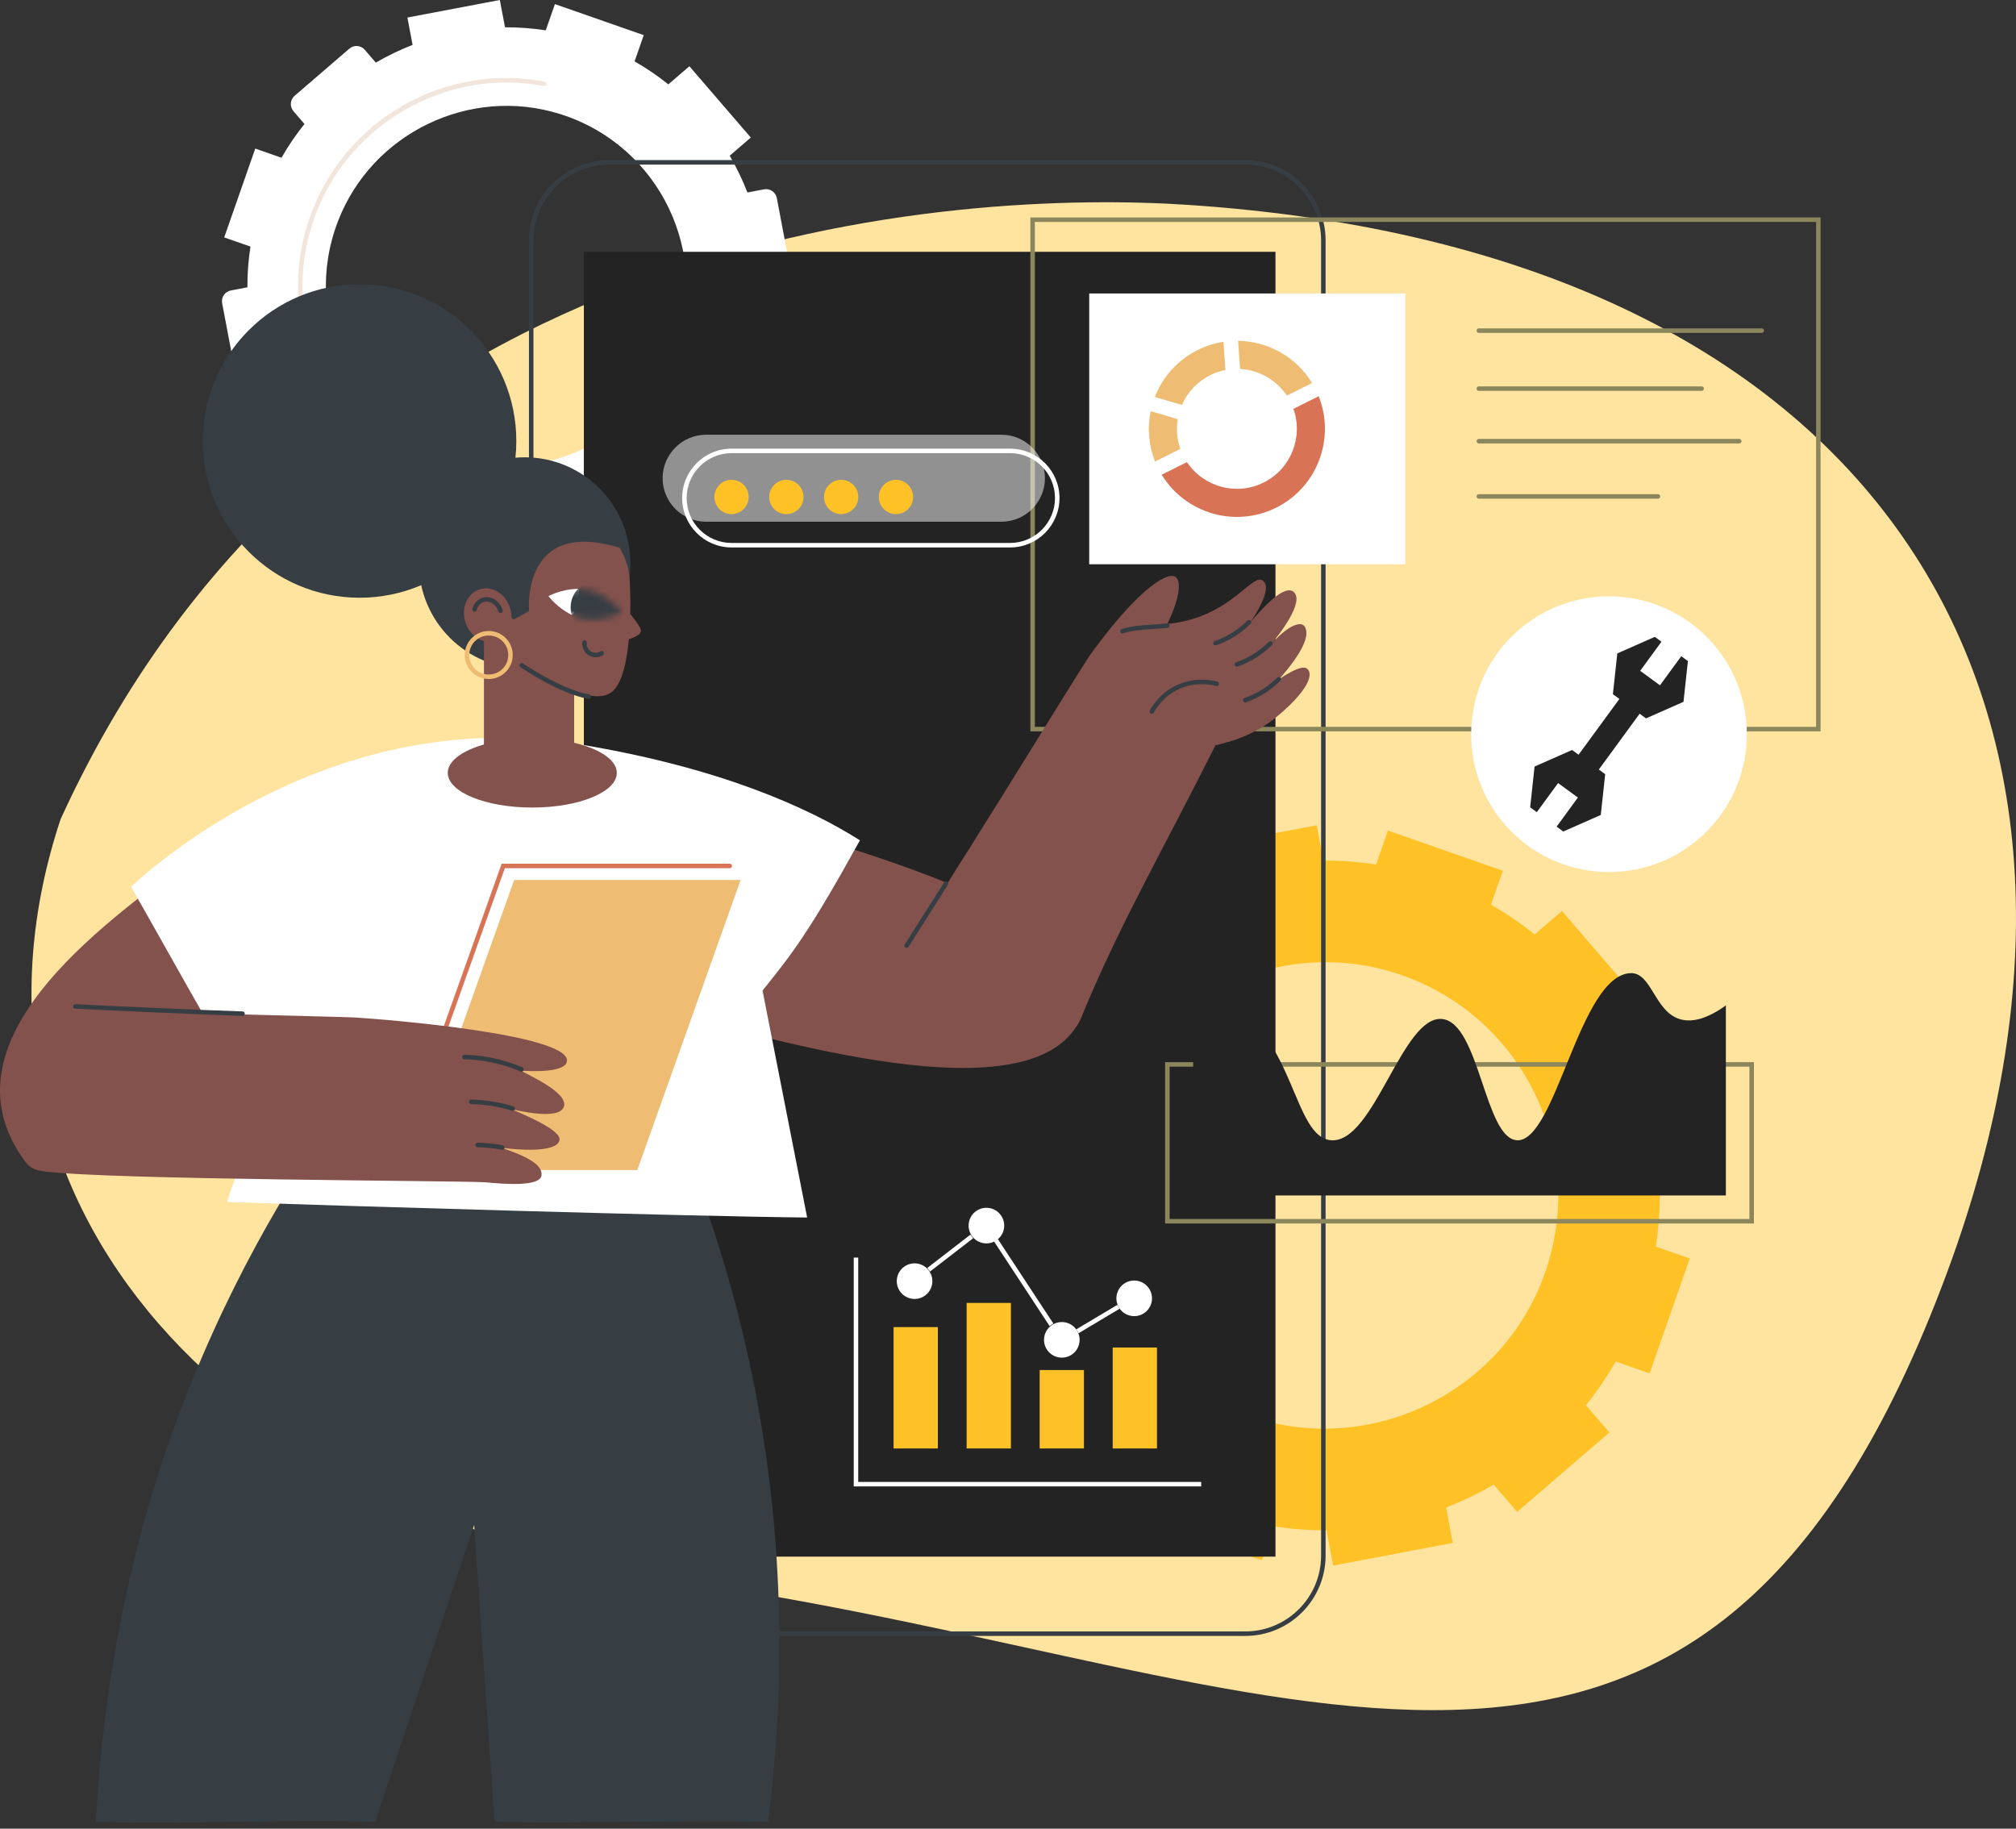 <svg width="312" height="283" viewBox="0 0 312 283" fill="none" xmlns="http://www.w3.org/2000/svg">
<rect x="0" y="0" width="312" height="283" fill="#333333" stroke="none"/>
<path d="M183.786 31.701C149.807 29.449 51.939 33.635 9.373 126.781C-9.328 183.241 31.6 233.937 107.197 245.013C199.933 258.6 263.338 299.783 301.405 196.73C333.399 110.114 292.571 38.908 183.786 31.701Z" fill="#FFE4A0"/>
<path d="M121.984 51.815L117.922 50.396C118.251 48.289 118.405 46.182 118.395 44.092L120.96 43.606C121.876 43.432 122.479 42.548 122.305 41.631L120.221 30.644C120.047 29.727 119.163 29.125 118.246 29.299L115.672 29.787C114.908 27.822 113.991 25.919 112.929 24.097L116.195 21.285L106.691 10.251L103.433 13.057C101.805 11.748 100.06 10.556 98.207 9.501L99.627 5.439L85.88 0.635L84.46 4.697C82.353 4.369 80.246 4.215 78.157 4.225L77.356 0L63.049 2.713L63.852 6.947C61.886 7.711 59.984 8.629 58.162 9.691L56.452 7.705C55.843 6.998 54.776 6.919 54.069 7.528L45.596 14.826C44.889 15.435 44.809 16.502 45.418 17.209L47.122 19.186C45.813 20.815 44.621 22.559 43.566 24.412L39.504 22.993H39.504L34.7 36.74L38.762 38.159C38.434 40.266 38.28 42.373 38.289 44.463L35.725 44.949C34.808 45.123 34.206 46.007 34.38 46.924L36.463 57.911C36.637 58.828 37.521 59.43 38.438 59.256L41.012 58.768C41.776 60.733 42.694 62.636 43.755 64.458L40.49 67.271L49.993 78.304L53.251 75.498C54.88 76.807 56.624 77.999 58.477 79.055L57.058 83.116L70.804 87.92L72.224 83.858C74.331 84.186 76.438 84.34 78.527 84.331L79.328 88.555L93.635 85.842L92.832 81.608C94.798 80.844 96.701 79.926 98.523 78.864L100.233 80.85C100.841 81.557 101.908 81.636 102.615 81.027L111.088 73.729C111.796 73.12 111.875 72.053 111.266 71.346L109.563 69.369C110.871 67.74 112.063 65.996 113.119 64.143L117.181 65.562L121.984 51.815ZM104.369 54.34C99.109 67.978 83.95 75.286 70.004 70.907C54.604 66.071 46.507 49.275 52.315 34.215C57.575 20.577 72.734 13.269 86.68 17.648C102.08 22.484 110.177 39.28 104.369 54.34Z" fill="white"/>
<path d="M78.349 76.485C74.802 76.485 71.214 75.898 67.72 74.677C59.599 71.84 53.07 66.01 49.335 58.262C45.599 50.513 45.105 41.774 47.942 33.654C50.502 26.33 55.616 20.177 62.342 16.33C69.002 12.521 76.799 11.206 84.295 12.625C84.484 12.661 84.609 12.843 84.573 13.032C84.537 13.221 84.357 13.347 84.165 13.31C68.994 10.437 53.703 19.282 48.601 33.884C45.825 41.828 46.308 50.378 49.963 57.959C53.617 65.539 60.005 71.243 67.949 74.019C81.5 78.754 96.536 73.743 104.513 61.832C104.621 61.672 104.837 61.63 104.997 61.737C105.157 61.844 105.2 62.06 105.092 62.22C98.996 71.324 88.862 76.485 78.349 76.485Z" fill="#F2E6DC"/>
<path d="M261.513 194.752L256.258 192.916C256.682 190.189 256.882 187.464 256.869 184.76L262.335 183.724L258.824 165.214L253.347 166.253C252.358 163.71 251.171 161.248 249.797 158.891L254.022 155.252L241.727 140.977L237.512 144.608C235.405 142.914 233.148 141.373 230.751 140.007L232.587 134.752L214.802 128.537L212.965 133.792C210.239 133.367 207.513 133.168 204.81 133.18L203.773 127.715L185.263 131.225L186.302 136.703C183.759 137.692 181.298 138.878 178.94 140.252L175.302 136.028L161.027 148.323L164.657 152.538C162.964 154.645 161.422 156.901 160.056 159.299L154.801 157.462H154.801L148.586 175.248L153.841 177.084C153.416 179.81 153.217 182.536 153.23 185.239L147.764 186.276L151.274 204.786L156.752 203.747C157.741 206.29 158.928 208.752 160.301 211.109L156.077 214.748L168.372 229.023L172.587 225.392C174.694 227.086 176.951 228.627 179.348 229.993L177.512 235.249L195.297 241.463L197.134 236.208C199.86 236.633 202.585 236.832 205.289 236.82L206.325 242.285L224.835 238.775L223.796 233.297C226.339 232.308 228.801 231.122 231.158 229.748L234.797 233.973L249.072 221.677L245.442 217.462C247.135 215.355 248.677 213.098 250.043 210.701L255.298 212.537L261.513 194.752ZM238.723 198.018C231.918 215.664 212.305 225.119 194.262 219.453C174.338 213.196 163.862 191.466 171.376 171.982C178.181 154.337 197.794 144.881 215.837 150.547C235.761 156.804 246.237 178.534 238.723 198.018Z" fill="#FFC226"/>
<path d="M205.058 226.567C200.48 226.567 195.849 225.81 191.34 224.234C169.706 216.674 158.256 192.924 165.816 171.29C169.119 161.837 175.719 153.897 184.4 148.932C192.995 144.016 203.056 142.317 212.733 144.15C212.921 144.185 213.046 144.368 213.01 144.557C212.974 144.746 212.79 144.871 212.603 144.834C192.921 141.107 173.092 152.58 166.474 171.52C159.041 192.791 170.299 216.143 191.57 223.576C209.145 229.718 228.647 223.218 238.994 207.769C239.101 207.61 239.318 207.567 239.478 207.674C239.638 207.781 239.681 207.997 239.573 208.157C231.705 219.906 218.627 226.567 205.058 226.567Z" fill="#FFC226"/>
<path d="M197.394 38.969H90.359V240.897H197.394V38.969Z" fill="#232323"/>
<path d="M192.717 253.168H94.297C87.44 253.168 81.861 247.59 81.861 240.733V37.212C81.861 30.355 87.44 24.776 94.297 24.776H192.717C199.574 24.776 205.152 30.355 205.152 37.212V240.733C205.152 247.59 199.574 253.168 192.717 253.168ZM94.297 25.473C87.825 25.473 82.558 30.739 82.558 37.212V240.733C82.558 247.205 87.824 252.471 94.297 252.471H192.717C199.189 252.471 204.455 247.205 204.455 240.733V37.212C204.455 30.739 199.189 25.473 192.717 25.473H94.297Z" fill="#363E44"/>
<path d="M281.758 113.179H159.463V33.652H281.758V113.179ZM160.16 112.482H281.061V34.349H160.16V112.482Z" fill="#8B865C"/>
<path d="M217.504 45.416H168.568V87.323H217.504V45.416Z" fill="white"/>
<path d="M272.657 51.514H228.864C228.671 51.514 228.516 51.358 228.516 51.165C228.516 50.972 228.671 50.816 228.864 50.816H272.657C272.85 50.816 273.006 50.972 273.006 51.165C273.006 51.358 272.85 51.514 272.657 51.514Z" fill="#8B865C"/>
<path d="M263.356 60.489H228.864C228.672 60.489 228.516 60.333 228.516 60.141C228.516 59.948 228.672 59.792 228.864 59.792H263.356C263.549 59.792 263.705 59.948 263.705 60.141C263.704 60.333 263.548 60.489 263.356 60.489Z" fill="#8B865C"/>
<path d="M269.169 68.62H228.864C228.672 68.62 228.516 68.464 228.516 68.272C228.516 68.079 228.672 67.923 228.864 67.923H269.169C269.362 67.923 269.518 68.079 269.518 68.272C269.518 68.464 269.362 68.62 269.169 68.62Z" fill="#8B865C"/>
<path d="M256.591 77.173H228.864C228.671 77.173 228.516 77.017 228.516 76.824C228.516 76.632 228.671 76.476 228.864 76.476H256.591C256.784 76.476 256.94 76.632 256.94 76.824C256.94 77.017 256.784 77.173 256.591 77.173Z" fill="#8B865C"/>
<path d="M187.273 58.067C188.042 57.683 188.838 57.416 189.643 57.259L189.338 52.901C187.977 53.111 186.626 53.532 185.329 54.18C182.181 55.755 179.908 58.391 178.727 61.44L182.915 62.673C183.753 60.74 185.247 59.081 187.273 58.067Z" fill="#EFBC73"/>
<path d="M182.673 69.468C182.137 67.956 182.017 66.373 182.268 64.863L178.079 63.63C177.555 66.171 177.749 68.876 178.767 71.421L182.673 69.468Z" fill="#EFBC73"/>
<path d="M204.08 61.316L200.173 63.27C201.718 67.62 199.807 72.555 195.576 74.671C191.344 76.787 186.25 75.356 183.696 71.511L179.789 73.464C183.433 79.449 191.142 81.747 197.519 78.558C203.896 75.368 206.682 67.821 204.08 61.316Z" fill="#D87355"/>
<path d="M191.92 57.102C194.78 57.26 197.499 58.737 199.153 61.227L203.059 59.273C200.569 55.183 196.18 52.816 191.615 52.744L191.92 57.102Z" fill="#EFBC73"/>
<path d="M185.901 230.031H132.123V194.619H132.82V229.334H185.901V230.031Z" fill="white"/>
<path d="M172.923 201.928L166.576 205.719L166.934 206.318L173.281 202.526L172.923 201.928Z" fill="white"/>
<path d="M154.42 191.738L153.838 192.121L162.436 205.211L163.019 204.828L154.42 191.738Z" fill="white"/>
<path d="M150.184 191.067L143.504 196.227L143.93 196.779L150.61 191.619L150.184 191.067Z" fill="white"/>
<path d="M144.223 198.897C144.572 197.417 143.656 195.933 142.175 195.584C140.695 195.234 139.211 196.151 138.861 197.631C138.512 199.112 139.429 200.595 140.909 200.945C142.39 201.295 143.873 200.378 144.223 198.897Z" fill="white"/>
<path d="M155.409 189.819C155.493 188.3 154.33 187.001 152.811 186.917C151.292 186.833 149.992 187.996 149.908 189.515C149.824 191.034 150.987 192.333 152.506 192.417C154.025 192.502 155.325 191.338 155.409 189.819Z" fill="white"/>
<path d="M167.083 207.348C167.083 208.869 165.85 210.102 164.329 210.102C162.807 210.102 161.574 208.869 161.574 207.348C161.574 205.827 162.807 204.593 164.329 204.593C165.85 204.593 167.083 205.827 167.083 207.348Z" fill="white"/>
<path d="M176.585 203.47C177.99 202.887 178.658 201.276 178.076 199.871C177.493 198.465 175.882 197.798 174.477 198.38C173.071 198.962 172.404 200.573 172.986 201.979C173.568 203.384 175.179 204.052 176.585 203.47Z" fill="white"/>
<path d="M145.141 205.374H138.291V224.158H145.141V205.374Z" fill="#FFC226"/>
<path d="M156.448 201.632H149.598V224.158H156.448V201.632Z" fill="#FFC226"/>
<path d="M167.753 212.02H160.902V224.158H167.753V212.02Z" fill="#FFC226"/>
<path d="M179.056 208.533H172.205V224.158H179.056V208.533Z" fill="#FFC226"/>
<path d="M271.439 189.341H180.314V164.375H271.439V189.341ZM181.011 188.644H270.742V165.072H181.011V188.644Z" fill="#8B865C"/>
<path d="M259.913 157.696C256.057 156.474 255.6 150.515 252.383 150.6C244.418 150.81 240.802 176.803 234.762 176.459C229.775 176.176 228.959 158.277 223.184 157.696C217.02 157.076 212.674 176.937 206.017 176.459C200.172 176.04 200.405 160.502 190.048 155.3C188.308 154.426 186.485 153.954 184.656 153.766V185.001H267.099V155.593C263.988 157.828 261.672 158.253 259.913 157.696Z" fill="#232323"/>
<path d="M106.463 157.539C121.069 161.042 162.603 173.734 167.739 156.238C171.987 141.766 130.993 131.191 116.714 126.771C113.297 137.027 109.88 147.283 106.463 157.539Z" fill="#84524D"/>
<path d="M140.575 146.232C140.575 146.231 140.574 146.23 140.574 146.23C155.26 123.238 165.239 106.644 168.521 101.642C168.865 101.118 169.467 100.191 170.547 99.243C174.55 95.731 178.699 97.563 184.593 95.79C191.281 93.778 193.908 88.859 195.401 89.835C196.44 90.513 195.971 92.647 193.508 96.299C193.508 96.299 193.508 96.299 193.509 96.299C195.699 93.74 198.821 90.399 200.232 91.614C201.786 93.103 198.579 97.46 196.51 100C199.014 96.925 201.266 96.039 201.883 96.912C202.856 98.287 201.469 101.124 198.001 105.059L198.001 105.059C201.155 103.011 202.225 102.984 202.583 103.889C203.237 105.541 200.325 108.723 197.32 111.141C193.936 113.864 190.368 114.801 188.104 115.339C188.104 115.339 188.103 115.339 188.103 115.34C179.487 132.509 173.192 143.217 167.292 157.57C163.532 166.717 141.799 161.144 140.575 146.232Z" fill="#84524D"/>
<path d="M140.305 146.701C140.241 146.701 140.176 146.683 140.118 146.646C139.956 146.543 139.908 146.327 140.012 146.165C142.035 142.996 144.088 139.761 146.115 136.551C146.218 136.388 146.433 136.34 146.596 136.442C146.759 136.545 146.808 136.76 146.705 136.923C144.677 140.134 142.623 143.37 140.599 146.54C140.533 146.644 140.42 146.701 140.305 146.701Z" fill="#363E44"/>
<path d="M179.566 98.677C182.906 92.627 182.829 89.737 181.853 89.238C180.213 88.4 175.247 92.397 169.252 100.624C172.174 100.339 176.644 98.962 179.566 98.677Z" fill="#84524D"/>
<path d="M178.26 110.462C178.204 110.462 178.146 110.449 178.093 110.419C177.924 110.326 177.862 110.115 177.955 109.946C178.57 108.829 179.723 107.275 181.727 106.22C184.561 104.727 187.334 105.202 188.394 105.476C188.581 105.524 188.693 105.714 188.644 105.901C188.596 106.087 188.405 106.198 188.22 106.151C187.238 105.897 184.671 105.457 182.052 106.837C180.201 107.812 179.135 109.248 178.566 110.282C178.503 110.397 178.383 110.462 178.26 110.462Z" fill="#363E44"/>
<path d="M173.702 98.025C173.554 98.025 173.417 97.93 173.37 97.781C173.312 97.598 173.413 97.402 173.597 97.344C175.077 96.876 176.624 96.771 178.263 96.661C179.021 96.609 179.805 96.557 180.622 96.466C180.815 96.445 180.986 96.583 181.007 96.774C181.028 96.965 180.891 97.138 180.699 97.159C179.867 97.251 179.075 97.305 178.31 97.356C176.714 97.464 175.207 97.565 173.807 98.009C173.772 98.02 173.737 98.025 173.702 98.025Z" fill="#363E44"/>
<path d="M188.112 99.876C187.968 99.876 187.833 99.785 187.783 99.641C187.72 99.459 187.817 99.26 187.999 99.198C188.774 98.93 189.527 98.59 190.237 98.186C191.267 97.6 192.218 96.875 193.063 96.032C193.199 95.896 193.42 95.897 193.555 96.033C193.691 96.169 193.691 96.39 193.555 96.526C192.666 97.412 191.666 98.175 190.581 98.792C189.835 99.217 189.042 99.575 188.226 99.857C188.189 99.87 188.15 99.876 188.112 99.876Z" fill="#363E44"/>
<path d="M191.423 103.167C191.278 103.167 191.143 103.076 191.093 102.932C191.031 102.75 191.127 102.551 191.309 102.489C192.083 102.221 192.836 101.881 193.547 101.477C194.577 100.891 195.528 100.166 196.373 99.323C196.509 99.187 196.73 99.188 196.866 99.324C197.002 99.46 197.002 99.681 196.865 99.817C195.976 100.703 194.976 101.466 193.892 102.083C193.144 102.508 192.352 102.866 191.537 103.148C191.499 103.161 191.46 103.167 191.423 103.167Z" fill="#363E44"/>
<path d="M192.71 108.699C192.565 108.699 192.43 108.609 192.381 108.464C192.318 108.282 192.414 108.084 192.596 108.021C193.371 107.753 194.124 107.413 194.834 107.009C195.864 106.423 196.815 105.698 197.66 104.856C197.797 104.72 198.017 104.72 198.153 104.856C198.289 104.992 198.289 105.213 198.153 105.349C197.264 106.236 196.263 106.998 195.179 107.615C194.432 108.04 193.64 108.398 192.824 108.68C192.786 108.693 192.748 108.699 192.71 108.699Z" fill="#363E44"/>
<path d="M107.159 181.062C110.184 189.012 113 197.883 115.265 207.631C122.055 236.843 121.309 262.738 118.868 281.936C104.758 281.635 90.647 282.236 76.537 281.936C75.486 266.925 74.436 251.013 73.385 236.002C70.983 243.207 68.581 250.413 66.179 257.618C63.477 265.724 60.775 273.83 58.073 281.936C43.663 281.485 29.252 282.386 14.842 281.936C15.622 267.17 18.294 245.227 26.55 222.042C34.433 199.905 44.743 182.884 53.12 171.154C71.133 174.457 89.146 177.759 107.159 181.062Z" fill="#363E44"/>
<path d="M29.292 132.922C19.212 141.038 -10.668 160.273 3.958 179.842C9.476 187.224 34.345 163.523 44.877 156.113C39.682 148.382 34.487 140.652 29.292 132.922Z" fill="#84524D"/>
<path d="M20.291 137.229C23.993 133.807 51.747 108.988 89.492 115.163C111.258 118.724 125.087 124.973 133.084 130.044C125.101 144.49 122.516 147.687 118.012 153.291C120.314 165 122.616 176.708 124.917 188.417C107.805 188.267 52.565 186.615 35.152 186.015C38.254 176.108 41.356 170.808 44.458 160.901C42.057 162.902 39.655 164.904 37.253 166.905C31.699 157.644 25.245 145.936 20.291 137.229Z" fill="white"/>
<path d="M61.898 179.246C61.859 179.246 61.819 179.239 61.78 179.226C61.599 179.161 61.505 178.962 61.569 178.781L77.639 133.66H112.935C113.128 133.66 113.284 133.816 113.284 134.009C113.284 134.201 113.128 134.357 112.935 134.357H78.131L62.226 179.014C62.175 179.157 62.041 179.246 61.898 179.246Z" fill="#D87355"/>
<path d="M98.634 181.066H63.584L79.572 136.178H114.622L98.634 181.066Z" fill="#EFBC73"/>
<path d="M11.703 156.006C23.695 156.808 52.027 157.298 54.791 157.456C59.958 157.752 87.644 160.057 87.744 164.088C87.792 166.014 82.438 165.811 80.63 165.69C82.042 166.508 87.804 169.061 87.296 171.161C86.7 173.627 79.368 171.636 79.234 171.677C80.752 172.362 86.909 174.846 86.589 176.435C86.174 178.502 79.752 177.909 77.838 177.642C78.002 177.931 84.19 179.438 83.799 181.923C83.512 183.748 77.621 183.195 75.066 182.962C70.475 182.704 16.923 182.581 6.973 181.287C3.078 180.781 6.435 159.761 11.703 156.006Z" fill="#84524D"/>
<path d="M37.533 157.221C37.529 157.221 37.526 157.221 37.522 157.221C31.43 157.021 15.52 156.313 11.647 156.097C11.455 156.087 11.308 155.922 11.319 155.73C11.329 155.538 11.492 155.388 11.686 155.401C15.556 155.617 31.456 156.325 37.544 156.524C37.737 156.53 37.888 156.691 37.881 156.884C37.875 157.072 37.721 157.221 37.533 157.221Z" fill="#363E44"/>
<path d="M80.708 165.851C80.662 165.851 80.615 165.842 80.57 165.822C79.589 165.4 78.572 165.043 77.545 164.761C75.7 164.253 73.787 163.974 71.858 163.931C71.666 163.927 71.513 163.768 71.518 163.575C71.522 163.385 71.677 163.234 71.866 163.234C71.869 163.234 71.871 163.234 71.874 163.235C73.86 163.279 75.83 163.566 77.73 164.089C78.787 164.38 79.836 164.748 80.846 165.182C81.022 165.258 81.104 165.463 81.028 165.64C80.971 165.772 80.843 165.851 80.708 165.851Z" fill="#363E44"/>
<path d="M79.345 171.899C79.311 171.899 79.276 171.894 79.242 171.884C79.028 171.818 78.809 171.754 78.586 171.692C76.742 171.185 74.829 170.906 72.899 170.863C72.707 170.859 72.554 170.699 72.559 170.507C72.563 170.317 72.718 170.166 72.907 170.166C72.909 170.166 72.912 170.166 72.915 170.166C74.901 170.21 76.871 170.498 78.771 171.02C79.001 171.084 79.227 171.15 79.447 171.218C79.631 171.274 79.734 171.469 79.678 171.653C79.632 171.803 79.494 171.899 79.345 171.899Z" fill="#363E44"/>
<path d="M77.719 177.929C77.698 177.929 77.677 177.927 77.655 177.923C76.426 177.695 75.164 177.566 73.905 177.537C73.713 177.533 73.56 177.374 73.564 177.181C73.569 176.989 73.715 176.826 73.921 176.841C75.217 176.87 76.516 177.003 77.782 177.237C77.971 177.272 78.096 177.454 78.061 177.643C78.03 177.811 77.883 177.929 77.719 177.929Z" fill="#363E44"/>
<path d="M55.653 92.503C69.048 92.503 79.907 81.644 79.907 68.248C79.907 54.853 69.048 43.994 55.653 43.994C42.257 43.994 31.398 54.853 31.398 68.248C31.398 81.644 42.257 92.503 55.653 92.503Z" fill="#363E44"/>
<path d="M81.191 103.494C90.228 103.494 97.554 96.168 97.554 87.131C97.554 78.094 90.228 70.769 81.191 70.769C72.154 70.769 64.828 78.094 64.828 87.131C64.828 96.168 72.154 103.494 81.191 103.494Z" fill="#363E44"/>
<path d="M94.569 107.176C90.953 109.744 80.74 102.773 80.74 102.773L74.897 90.55C74.897 84.311 79.954 79.254 86.192 79.254C92.431 79.254 97.488 84.311 97.488 90.55C97.488 90.55 98.251 104.561 94.569 107.176Z" fill="#84524D"/>
<path d="M82.377 124.972C89.601 124.972 95.457 122.571 95.457 119.609C95.457 116.647 89.601 114.246 82.377 114.246C75.153 114.246 69.297 116.647 69.297 119.609C69.297 122.571 75.153 124.972 82.377 124.972Z" fill="#84524D"/>
<path d="M88.857 90.422H74.897V118.979H88.857V90.422Z" fill="#84524D"/>
<path d="M96.19 93.519C96.19 93.519 99.358 96.839 99.189 97.715C98.988 98.762 95.459 99.4 95.459 99.4C95.459 99.4 96.274 93.527 96.19 93.519Z" fill="#84524D"/>
<path d="M91.102 108.156C91.082 108.156 91.061 108.154 91.04 108.15C86.594 107.359 80.79 103.423 80.545 103.256C80.386 103.147 80.345 102.93 80.453 102.771C80.562 102.612 80.779 102.571 80.938 102.68C80.997 102.72 86.865 106.699 91.162 107.464C91.352 107.498 91.478 107.679 91.444 107.868C91.415 108.037 91.267 108.156 91.102 108.156Z" fill="#363E44"/>
<path d="M84.875 92.248C84.875 92.248 86.948 91.134 89.446 91.134C89.978 91.134 88.975 95.388 88.47 95.147C86.251 94.087 84.875 92.248 84.875 92.248Z" fill="white"/>
<mask id="mask0_1_8581" style="mask-type:luminance" maskUnits="userSpaceOnUse" x="84" y="91" width="13" height="5">
<path d="M84.875 92.248C84.875 92.248 87.923 90.609 91.083 91.307C94.242 92.005 96.316 94.776 96.316 94.776C96.316 94.776 93.268 96.415 90.108 95.717C86.949 95.019 84.875 92.248 84.875 92.248Z" fill="white"/>
</mask>
<g mask="url(#mask0_1_8581)">
<path d="M92.544 98.248C94.881 98.248 96.775 96.353 96.775 94.016C96.775 91.68 94.881 89.785 92.544 89.785C90.207 89.785 88.313 91.68 88.313 94.016C88.313 96.353 90.207 98.248 92.544 98.248Z" fill="#363E44"/>
</g>
<path d="M92.181 101.715C91.786 101.715 91.392 101.603 91.049 101.381C90.389 100.952 90.023 100.167 90.116 99.382C90.139 99.191 90.311 99.055 90.503 99.076C90.694 99.099 90.831 99.272 90.808 99.464C90.746 99.988 90.99 100.511 91.429 100.796C91.885 101.092 92.478 101.091 92.939 100.795C93.102 100.691 93.317 100.738 93.42 100.9C93.525 101.062 93.478 101.277 93.316 101.381C92.97 101.603 92.575 101.715 92.181 101.715Z" fill="#363E44"/>
<path d="M72.147 93.519C72.147 93.519 75.749 92.073 79.467 95.889L81.877 94.57C81.877 94.57 80.481 79.199 97.328 85.241C97.328 85.241 91.55 72.333 80.28 77.073C69.01 81.813 72.147 93.519 72.147 93.519Z" fill="#363E44"/>
<path d="M72.005 96.22C72.664 98.427 74.754 99.752 76.673 99.179C78.592 98.606 79.614 96.352 78.955 94.145C78.296 91.938 76.206 90.613 74.287 91.186C72.367 91.759 71.346 94.013 72.005 96.22Z" fill="#84524D"/>
<path d="M77.459 94.869C77.308 94.869 77.17 94.771 77.125 94.62C76.803 93.544 75.801 92.89 74.888 93.162C74.348 93.323 73.933 93.789 73.781 94.408C73.734 94.595 73.544 94.708 73.359 94.662C73.172 94.616 73.058 94.427 73.104 94.24C73.317 93.38 73.909 92.727 74.689 92.494C75.969 92.111 77.361 92.976 77.793 94.421C77.848 94.605 77.743 94.799 77.558 94.854C77.525 94.865 77.491 94.869 77.459 94.869Z" fill="#363E44"/>
<path d="M75.639 105.081C73.591 105.081 71.924 103.414 71.924 101.365C71.924 99.316 73.591 97.649 75.639 97.649C77.689 97.649 79.355 99.316 79.355 101.365C79.355 103.414 77.689 105.081 75.639 105.081ZM75.639 98.347C73.975 98.347 72.621 99.701 72.621 101.365C72.621 103.03 73.975 104.384 75.639 104.384C77.304 104.384 78.658 103.03 78.658 101.365C78.658 99.701 77.304 98.347 75.639 98.347Z" fill="#EFBC73"/>
<path opacity="0.5" d="M154.985 80.74H109.279C105.576 80.74 102.547 77.711 102.547 74.008C102.547 70.306 105.576 67.276 109.279 67.276H154.985C158.688 67.276 161.717 70.306 161.717 74.008C161.717 77.711 158.688 80.74 154.985 80.74Z" fill="white"/>
<path d="M156.326 84.72H113.216C109.001 84.72 105.572 81.291 105.572 77.076C105.572 72.861 109.001 69.432 113.216 69.432H156.326C160.541 69.432 163.97 72.861 163.97 77.076C163.97 81.29 160.541 84.72 156.326 84.72ZM113.216 70.129C109.386 70.129 106.269 73.245 106.269 77.076C106.269 80.906 109.386 84.022 113.216 84.022H156.326C160.156 84.022 163.273 80.906 163.273 77.076C163.273 73.245 160.156 70.129 156.326 70.129H113.216Z" fill="white"/>
<path d="M115.868 76.91C115.868 78.375 114.68 79.563 113.215 79.563C111.75 79.563 110.562 78.375 110.562 76.91C110.562 75.445 111.75 74.257 113.215 74.257C114.681 74.257 115.868 75.445 115.868 76.91Z" fill="#FFC226"/>
<path d="M124.351 76.91C124.351 78.375 123.163 79.563 121.698 79.563C120.233 79.563 119.045 78.375 119.045 76.91C119.045 75.445 120.233 74.257 121.698 74.257C123.163 74.257 124.351 75.445 124.351 76.91Z" fill="#FFC226"/>
<path d="M132.833 76.91C132.833 78.375 131.645 79.563 130.18 79.563C128.715 79.563 127.527 78.375 127.527 76.91C127.527 75.445 128.715 74.257 130.18 74.257C131.645 74.257 132.833 75.445 132.833 76.91Z" fill="#FFC226"/>
<path d="M141.315 76.91C141.315 78.375 140.128 79.563 138.663 79.563C137.197 79.563 136.01 78.375 136.01 76.91C136.01 75.445 137.197 74.257 138.663 74.257C140.128 74.257 141.315 75.445 141.315 76.91Z" fill="#FFC226"/>
<path d="M264.097 128.704C272.428 120.373 272.428 106.865 264.097 98.534C255.766 90.203 242.258 90.203 233.927 98.534C225.596 106.865 225.596 120.373 233.927 128.704C242.258 137.035 255.766 137.035 264.097 128.704Z" fill="white"/>
<path d="M261.225 102.302L260.196 101.55L256.902 106.054L253.837 103.812L257.131 99.308L256.102 98.556L250.297 101.119L249.613 107.428L254.736 111.174L260.541 108.611L261.225 102.302Z" fill="#232323"/>
<path d="M236.811 124.936L237.839 125.688L241.134 121.184L244.198 123.425L240.904 127.929L241.933 128.682L247.738 126.119L248.422 119.81L243.299 116.063L237.494 118.626L236.811 124.936Z" fill="#232323"/>
<path d="M254.913 108.866L251.781 106.575L242.567 119.175L245.699 121.466L254.913 108.866Z" fill="#232323"/>
</svg>
